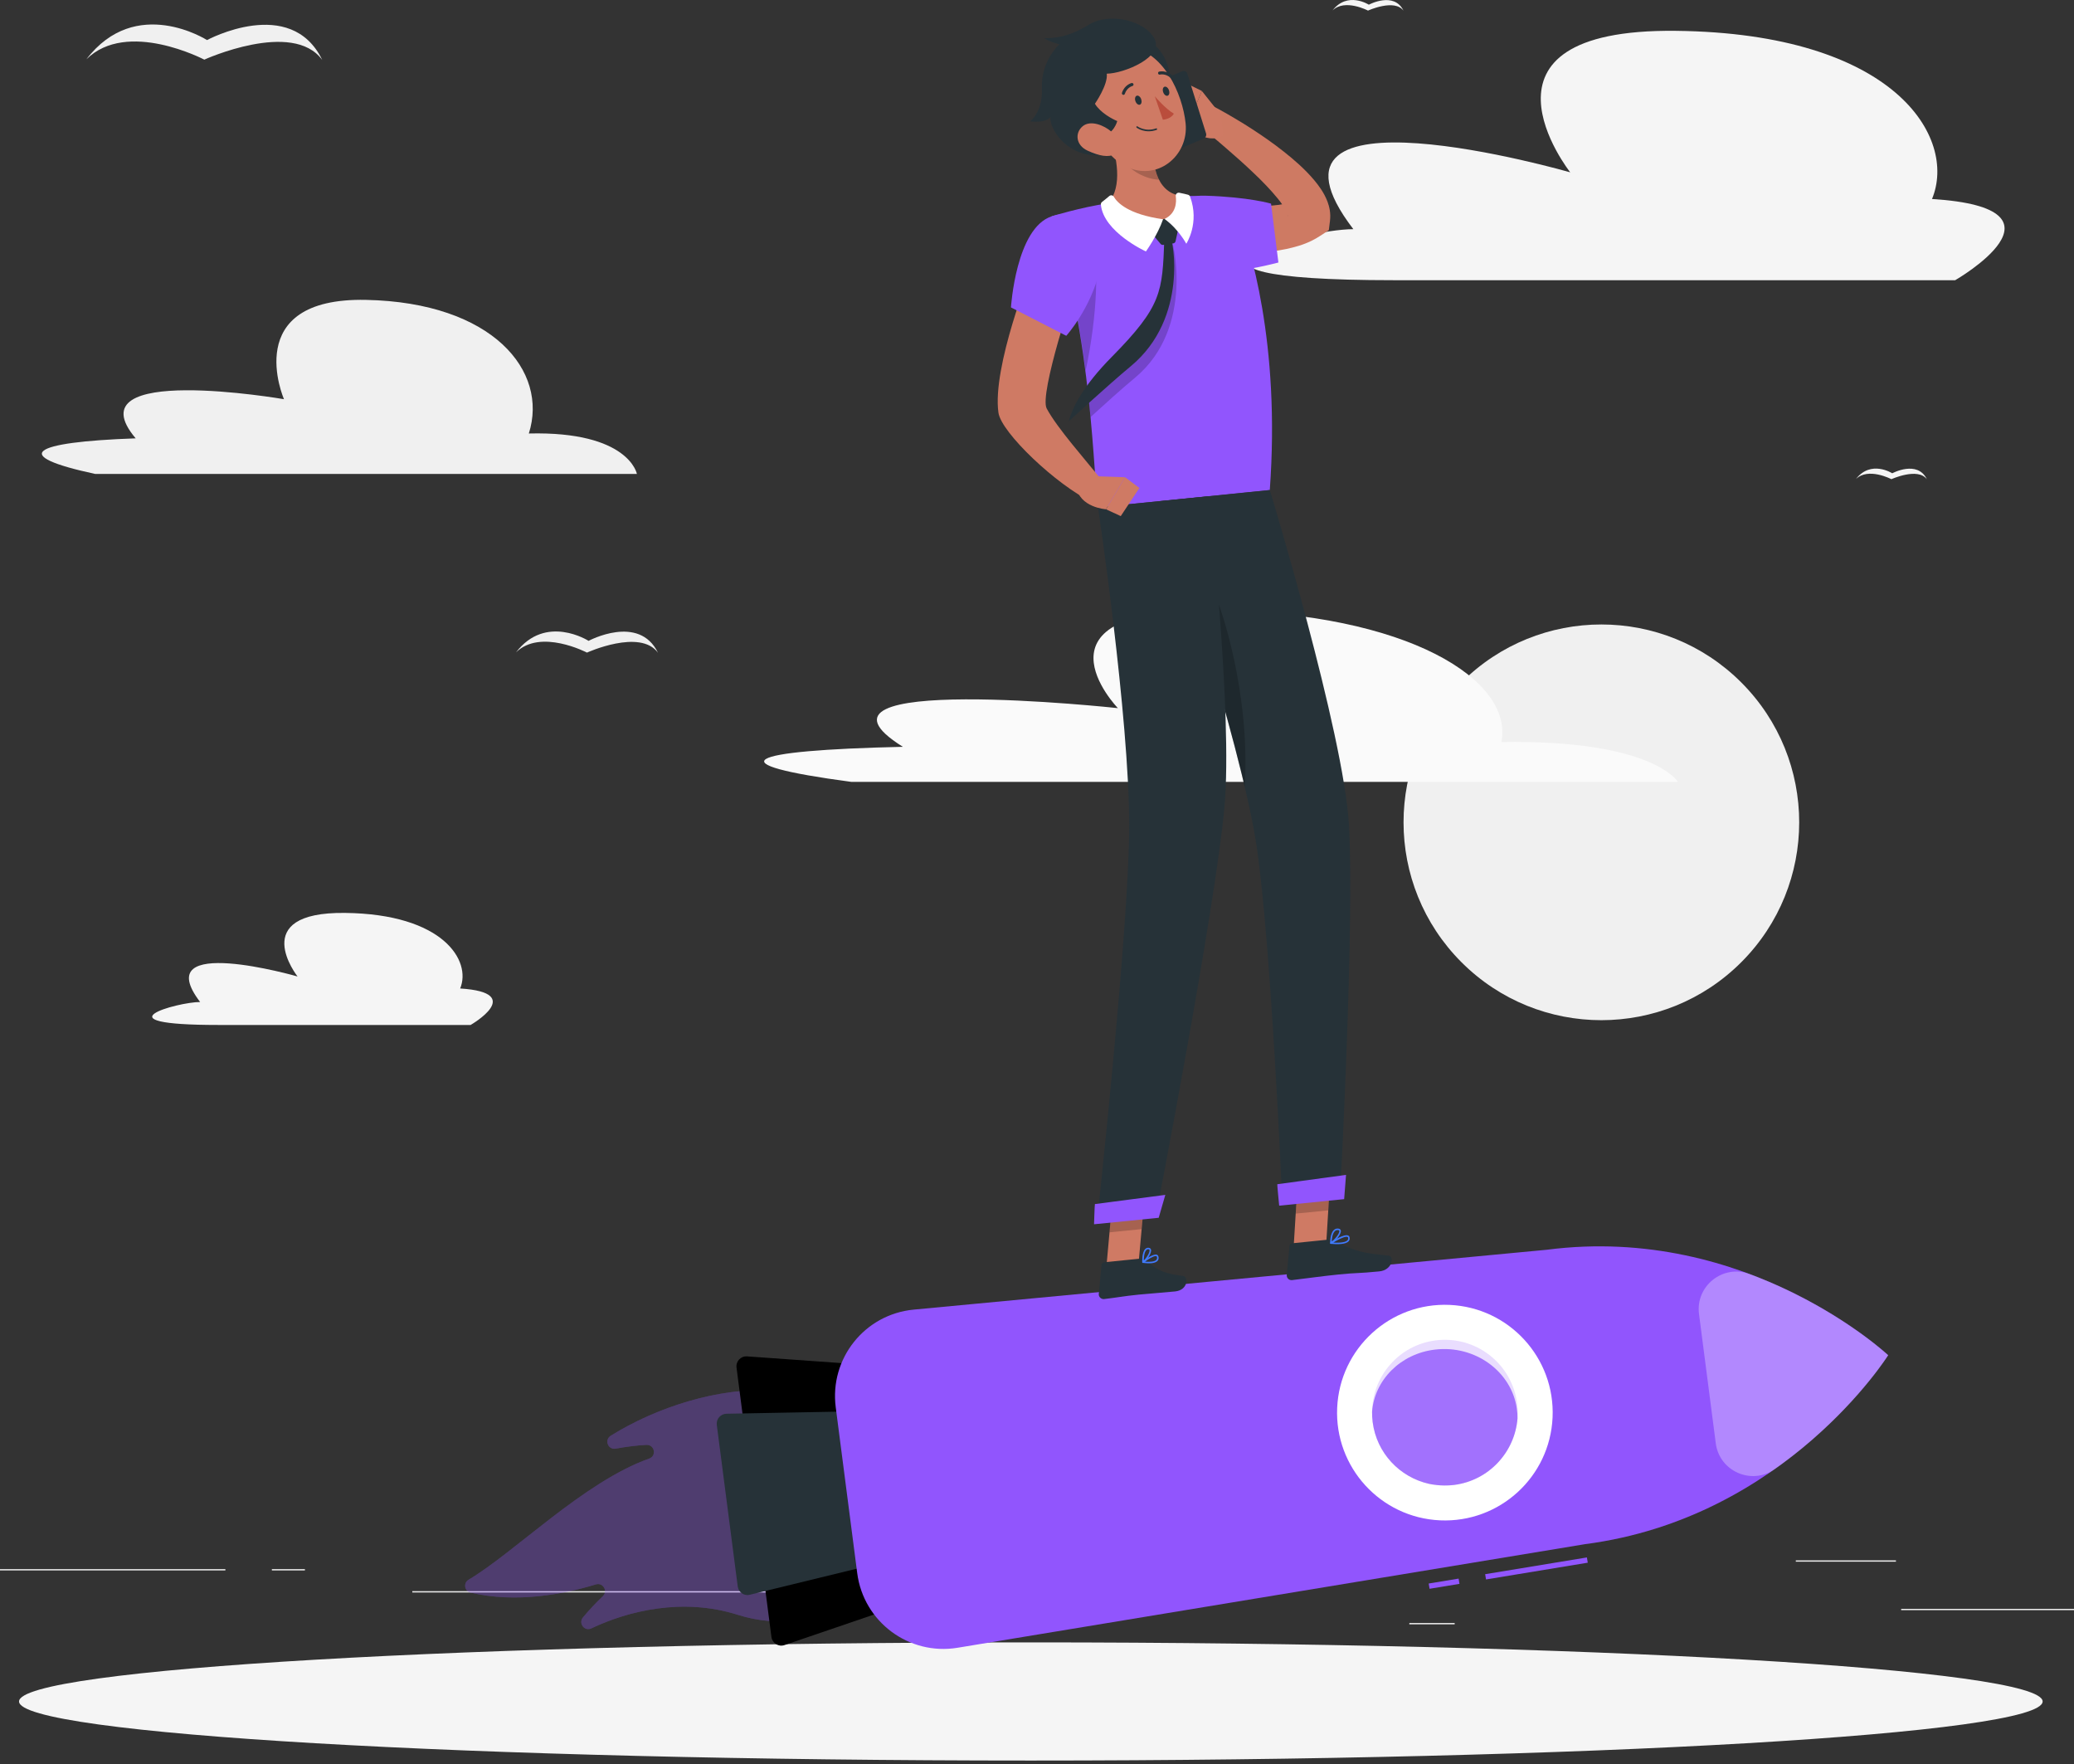 <svg xmlns="http://www.w3.org/2000/svg" width="575" height="489" viewBox="0 0 575 489" fill="none"><rect x="0" y="0" width="575" height="489" fill="#333333" stroke="none"/><g clip-path="url(#clip0_370_42)"><path d="M575 445.973H527.083V446.334H575V445.973Z" fill="#EBEBEB"></path><path d="M403.299 449.898H390.726V450.26H403.299V449.898Z" fill="#EBEBEB"></path><path d="M525.637 432.535H497.873V432.897H525.637V432.535Z" fill="#EBEBEB"></path><path d="M62.486 434.961H0V435.323H62.486V434.961Z" fill="#EBEBEB"></path><path d="M84.534 434.961H75.376V435.323H84.534V434.961Z" fill="#EBEBEB"></path><path d="M249.841 441.07H114.308V441.432H249.841V441.07Z" fill="#EBEBEB"></path><path d="M482.749 266.731C504.168 245.313 504.168 210.586 482.749 189.167C461.33 167.748 426.604 167.748 405.185 189.167C383.766 210.586 383.766 245.313 405.185 266.731C426.604 288.15 461.33 288.15 482.749 266.731Z" fill="#F0F0F0"></path><path d="M26.389 131.376H176.577C176.577 131.376 174.407 119.484 146.615 120.164C152.127 102.832 136.574 83.85 101.49 83.127C66.392 82.404 78.733 110.659 78.733 110.659C78.733 110.659 19.763 100.445 37.616 121.509C8.377 122.537 2.604 126.269 26.389 131.376Z" fill="#F0F0F0"></path><path d="M416.247 205.685C419.676 188.599 390.48 169.878 336.719 169.154C282.957 168.431 309.925 196.296 309.925 196.296C309.925 196.296 217.028 186.241 250.318 207.016C206.019 208.014 198.278 211.704 236.039 216.738H465.191C465.191 216.753 458.449 205.02 416.247 205.685Z" fill="#FAFAFA"></path><path d="M386.444 77.673H542.057C542.057 77.673 576.78 57.737 535.634 55.162C542.708 38.119 525.333 9.213 464.583 8.547C403.834 7.882 435.33 47.769 435.33 47.769C435.33 47.769 342.737 21.091 375.203 63.524C361.053 63.524 310.576 77.673 386.444 77.673Z" fill="#F5F5F5"></path><path d="M60.547 284.12H130.469C130.469 284.12 146.079 275.165 127.575 274.008C130.758 266.354 122.946 253.362 95.645 253.059C68.345 252.755 82.494 270.68 82.494 270.68C82.494 270.68 40.886 258.686 55.483 277.755C49.132 277.769 26.447 284.12 60.547 284.12Z" fill="#F5F5F5"></path><path d="M57.393 11.108C57.393 11.108 37.674 -1.537 23.944 16.446C35.214 5.277 56.641 16.533 56.641 16.533C56.641 16.533 81.163 5.393 89.338 16.62C80.599 -1.421 57.393 11.108 57.393 11.108Z" fill="#F0F0F0"></path><path d="M163.18 177.646C163.18 177.646 151.302 170.036 143.041 180.858C149.826 174.131 162.732 180.901 162.732 180.901C162.732 180.901 177.488 174.188 182.422 180.945C177.156 170.109 163.18 177.646 163.18 177.646Z" fill="#F0F0F0"></path><path d="M379.5 1.3C379.5 1.3 373.568 -2.505 369.43 2.906C372.83 -0.451 379.268 2.935 379.268 2.935C379.268 2.935 386.647 -0.422 389.106 2.963C386.487 -2.476 379.5 1.3 379.5 1.3Z" fill="#F5F5F5"></path><path d="M524.609 131.194C524.609 131.194 518.678 127.389 514.54 132.8C517.94 129.444 524.378 132.829 524.378 132.829C524.378 132.829 531.756 129.473 534.216 132.858C531.597 127.418 524.609 131.194 524.609 131.194Z" fill="#F5F5F5"></path><path d="M285.793 488.024C440.715 488.024 566.305 480.692 566.305 471.647C566.305 462.602 440.715 455.27 285.793 455.27C130.87 455.27 5.281 462.602 5.281 471.647C5.281 480.692 130.87 488.024 285.793 488.024Z" fill="#F5F5F5"></path><g opacity="0.3"><path d="M245.023 412.098C249.942 440.657 226.924 454.719 204.557 447.63C189.308 442.798 174.19 446.516 163.932 451.392C162.051 452.289 160.286 449.974 161.617 448.353C163.426 446.169 165.321 444.187 167.13 442.465C168.62 441.047 167.173 438.602 165.205 439.195C156.293 441.915 143.171 444.462 130.469 441.481C128.747 441.076 128.4 438.79 129.919 437.893C142.578 430.414 161.892 410.723 179.991 404.314C182.118 403.562 181.481 400.408 179.21 400.524C176.374 400.668 173.452 401.059 170.703 401.565C168.562 401.956 167.477 399.135 169.329 397.977C194.603 382.222 238.73 375.61 245.023 412.098Z" fill="#9155FD"></path><path opacity="0.7" d="M245.023 412.098C249.942 440.657 226.924 454.719 204.557 447.63C189.308 442.798 174.19 446.516 163.932 451.392C162.051 452.289 160.286 449.974 161.617 448.353C163.426 446.169 165.321 444.187 167.13 442.465C168.62 441.047 167.173 438.602 165.205 439.195C156.293 441.915 143.171 444.462 130.469 441.481C128.747 441.076 128.4 438.79 129.919 437.893C142.578 430.414 161.892 410.723 179.991 404.314C182.118 403.562 181.481 400.408 179.21 400.524C176.374 400.668 173.452 401.059 170.703 401.565C168.562 401.956 167.477 399.135 169.329 397.977C194.603 382.222 238.73 375.61 245.023 412.098Z" fill="#9155FD"></path></g><path d="M213.874 453.781L204.196 379.084C203.979 377.363 205.382 375.858 207.118 375.988L254.138 379.33C255.44 379.417 256.496 380.43 256.67 381.717L263.947 437.837C264.12 439.139 263.339 440.369 262.109 440.789L217.506 456.009C215.856 456.587 214.106 455.502 213.874 453.781Z" fill="black"></path><path d="M204.528 439.762L198.727 394.999C198.51 393.378 199.768 391.932 201.403 391.888L255.396 390.876C256.8 390.847 258 391.888 258.174 393.277L262.442 426.249C262.616 427.638 261.733 428.94 260.359 429.273L207.899 442.062C206.322 442.481 204.745 441.396 204.528 439.762Z" fill="#263238"></path><path d="M439.955 431.722L411.747 436.367L411.987 437.823L440.195 433.178L439.955 431.722Z" fill="#9155FD"></path><path d="M404.389 437.587L396.095 438.953L396.335 440.409L404.629 439.043L404.389 437.587Z" fill="#9155FD"></path><path d="M523.481 375.656C523.481 375.656 484.578 339.212 428.848 346.431L253.313 363.025C239.742 364.313 229.948 376.581 231.699 390.094L237.659 436.087C239.41 449.599 252.025 458.974 265.466 456.761L439.424 428.043C495.153 420.823 523.481 375.656 523.481 375.656Z" fill="#9155FD"></path><path opacity="0.3" d="M523.481 375.666C523.481 375.666 523.481 375.68 523.466 375.695C522.946 376.519 512.384 392.882 492.014 407.263C485.605 411.777 476.678 407.842 475.68 400.072L471.036 364.251C470.023 356.467 477.676 350.405 485.026 353.14C508.984 362.081 523.481 375.666 523.481 375.666Z" fill="white"></path><path d="M430.44 392.911C431.176 376.42 418.405 362.455 401.913 361.718C385.422 360.982 371.456 373.754 370.72 390.245C369.984 406.737 382.756 420.702 399.247 421.439C415.738 422.175 429.704 409.403 430.44 392.911Z" fill="white"></path><path opacity="0.2" d="M420.718 393.204C419.98 402.492 412.833 410.377 403.183 411.621C402.879 411.65 402.59 411.693 402.286 411.708C400.984 411.824 399.696 411.795 398.423 411.664C397.975 411.621 397.526 411.563 397.077 411.491C396.774 411.433 396.441 411.375 396.108 411.303C388.079 409.465 381.655 402.825 380.556 394.188C380.44 393.218 380.382 392.249 380.396 391.294C380.527 381.413 387.891 372.862 397.974 371.56C409.042 370.128 419.17 377.926 420.602 388.994C420.804 390.411 420.833 391.829 420.718 393.204Z" fill="#9155FD"></path><path opacity="0.79" d="M420.718 393.203C419.98 402.491 412.833 410.376 403.183 411.62C402.879 411.649 402.59 411.693 402.286 411.707C400.984 411.808 399.696 411.794 398.423 411.664C397.975 411.62 397.526 411.562 397.077 411.49C396.774 411.432 396.441 411.374 396.108 411.302C388.079 409.465 381.655 402.824 380.556 394.187C380.44 393.217 380.382 392.248 380.396 391.293C381.105 382.569 388.223 375.234 397.859 374.106C408.912 372.789 419.068 380.139 420.529 390.498C420.674 391.395 420.732 392.32 420.718 393.203Z" fill="#9155FD"></path><path d="M358.608 346.424L367.636 345.527L368.909 324.867L359.881 325.75L358.608 346.424Z" fill="#CF7A64"></path><path d="M306.684 351.793L315.596 350.896L317.491 329.875L308.579 330.772L306.684 351.793Z" fill="#CF7A64"></path><path d="M316.088 348.899L306.076 349.898C305.715 349.941 305.425 350.216 305.396 350.577L304.63 358.65C304.543 359.49 305.295 360.198 306.134 360.097C309.621 359.692 311.285 359.316 315.697 358.867C318.403 358.593 322.034 358.361 325.767 357.985C329.427 357.623 329.528 353.876 327.966 353.688C320.92 352.878 320.052 351.04 317.622 349.29C317.173 348.986 316.623 348.841 316.088 348.899Z" fill="#263238"></path><path d="M367.911 343.66L358.189 344.644C357.827 344.687 357.538 344.962 357.509 345.324L356.742 353.396C356.655 354.236 357.379 354.945 358.218 354.843C361.719 354.438 366.768 353.715 371.166 353.281C376.317 352.76 376.346 353.035 382.393 352.427C386.053 352.065 386.603 348.275 385.026 348.087C377.865 347.262 376.621 347.233 370.139 344.137C369.43 343.79 368.678 343.573 367.911 343.66Z" fill="#263238"></path><path d="M333.232 56.424C335.489 56.626 338.035 56.872 340.437 56.988C342.867 57.133 345.298 57.191 347.671 57.191C350.043 57.176 352.373 57.06 354.514 56.786C356.612 56.496 358.666 56.004 359.751 55.44L357.089 59.52C357.06 59.997 357.19 59.997 357.104 59.708C357.046 59.433 356.858 58.956 356.583 58.435C356.033 57.379 355.165 56.163 354.196 54.977C352.242 52.59 349.928 50.188 347.483 47.888C345.052 45.559 342.506 43.302 339.902 41.059C337.326 38.802 334.635 36.603 332.017 34.433L335.503 29.008C338.744 30.657 341.768 32.451 344.835 34.317C347.873 36.213 350.854 38.209 353.776 40.379C356.684 42.578 359.563 44.879 362.297 47.671C363.657 49.089 365.017 50.593 366.29 52.518C366.927 53.487 367.535 54.572 368.056 55.947C368.547 57.292 368.996 59.057 368.721 61.27L368.403 63.817L366.059 65.35C362.717 67.549 359.635 68.345 356.684 69.011C353.733 69.633 350.882 69.922 348.076 70.067C345.269 70.226 342.506 70.197 339.771 70.081C337.008 69.922 334.389 69.749 331.496 69.314L333.232 56.424Z" fill="#CE7A63"></path><path d="M338.513 31.884L333.203 25.215L329.21 34.749C329.21 34.749 334.057 40.435 339.164 37.556L338.513 31.884Z" fill="#CF7A64"></path><path d="M326.157 21.754L325.26 32.59L329.21 34.746L333.203 25.212L326.157 21.754Z" fill="#CF7A64"></path><path d="M319.632 23.129L327.734 19.772C328.342 19.526 328.964 19.787 329.152 20.351L334.375 37.003C334.549 37.568 334.216 38.233 333.608 38.479L325.506 41.836C324.899 42.081 324.277 41.821 324.089 41.257L318.866 24.605C318.692 24.04 319.025 23.375 319.632 23.129Z" fill="#263238"></path><path d="M324.407 72.319C330.295 79.437 354.427 72.767 354.427 72.767L352.387 56.448C352.387 56.448 346.311 54.625 334.23 54.249C321.817 53.858 317.954 64.506 324.407 72.319Z" fill="#9155FD"></path><path opacity="0.2" d="M368.909 324.863L368.258 335.511L359.216 336.408L359.881 325.76L368.909 324.863Z" fill="black"></path><path opacity="0.2" d="M308.579 330.764L317.491 329.867L316.508 340.703L307.596 341.6L308.579 330.764Z" fill="black"></path><path d="M342.94 58.778C346.441 67.864 355.035 94.932 352.04 135.832L304.413 140.621C303.168 133.358 302.937 93.616 291.58 59.95C291.58 59.95 299.537 57.49 307.277 56.333C313.325 55.436 322.106 54.351 327.517 54.293C331.409 54.249 335.229 54.582 337.891 54.886C340.162 55.175 342.115 56.651 342.94 58.778Z" fill="#9155FD"></path><path opacity="0.2" d="M324.638 66.204C324.016 66.291 323.394 66.364 322.772 66.45C322.96 82.408 323.192 86.676 308.825 101.578C305.816 104.688 303.516 107.567 301.794 110.142C301.982 112.023 302.17 113.846 302.344 115.611C306.062 112.211 310.995 107.755 314.728 104.659C331.438 90.713 325.116 66.002 324.638 66.204Z" fill="black"></path><path opacity="0.2" d="M302.995 67.403C304.499 72.973 304.398 86.689 300.969 102.863C299.45 90.826 296.976 76.952 292.679 63.309L292.665 63.237C295.761 62.614 301.562 62.18 302.995 67.403Z" fill="black"></path><path d="M307.552 37.195C309.65 43.561 311.285 51.562 307.277 56.35C307.277 56.35 310.72 62.673 322.83 61.458C333.898 60.343 327.532 54.31 327.532 54.31C320.052 53.312 319.3 44.313 319.936 39.134L307.552 37.195Z" fill="#CF7A64"></path><path d="M323.336 60.879L326.244 63.512C326.447 63.7 326.548 63.989 326.49 64.25L325.911 66.883C325.839 67.187 325.593 67.418 325.289 67.462L322.483 67.881C322.208 67.925 321.947 67.823 321.759 67.606L319.82 65.292C319.589 65.017 319.575 64.641 319.777 64.351L322.193 60.966C322.468 60.618 323.003 60.575 323.336 60.879Z" fill="#263238"></path><path d="M322.454 60.776C320.949 65.16 317.694 69.703 317.694 69.703C317.694 69.703 305.932 64.35 305.208 56.711C305.179 56.422 305.31 56.147 305.541 55.973C305.99 55.626 306.8 54.989 307.552 54.338C307.943 54.006 308.55 54.093 308.796 54.541C309.737 56.161 312.789 59.416 322.454 60.776Z" fill="white"></path><path d="M322.859 60.691C326.751 63.512 328.892 67.563 328.892 67.563C328.892 67.563 332.668 61.834 329.933 54.499C329.832 54.238 329.63 54.05 329.355 53.978C328.848 53.848 327.951 53.616 326.939 53.428C326.389 53.327 325.897 53.79 325.969 54.34C326.201 56.003 326.128 59.143 322.859 60.691Z" fill="white"></path><path d="M324.566 66.103C325.029 65.9 329.717 88.036 313.527 101.491C306.93 106.974 296.34 116.768 296.34 116.74C297.324 112.848 300.42 106.844 308.189 98.973C322.237 84.752 322.222 80.889 322.801 66.421C323.394 66.32 323.987 66.219 324.566 66.103Z" fill="#263238"></path><path opacity="0.2" d="M319.936 39.148C319.56 42.187 319.662 46.527 321.325 49.811C320.24 49.768 319.097 49.551 317.954 49.145C313.614 47.626 311.212 44.805 308.55 40.508C308.247 39.365 307.914 38.266 307.552 37.195L319.936 39.148Z" fill="black"></path><path d="M315.046 17.446C316.768 3.832 326.78 18.242 324.002 25.012C322.309 29.165 314.641 20.73 315.046 17.446Z" fill="#263238"></path><path d="M301.273 29.799C304.702 38.074 306.293 43.095 312.023 46.06C320.631 50.517 329.615 43.297 328.704 34.212C327.879 26.037 322.396 13.87 313.05 13.161C303.834 12.481 297.844 21.523 301.273 29.799Z" fill="#CF7A64"></path><path d="M305.15 37.802C308.796 37.383 309.751 33.563 309.751 33.563C308.507 33.042 305.122 31.335 303.559 28.76C303.559 28.76 307.234 23.479 306.843 20.427C311.56 20.383 322.613 15.869 320.11 10.82C317.622 5.771 307.668 3.282 301.895 6.841C296.123 10.4 292.159 10.588 289.511 10.588C291.189 11.717 293.736 12.267 293.736 12.267C293.736 12.267 288.542 16.781 288.86 24.564C289.135 31.046 285.605 33.635 285.605 33.635C285.605 33.635 289.887 34.286 291.276 32.377C290.683 34.489 294.256 41.882 302.127 42.909C310.937 44.096 305.15 37.802 305.15 37.802Z" fill="#263238"></path><path d="M301.534 41.765C304.803 43.255 307.306 43.704 309.013 42.735C310.909 41.635 310.214 38.336 308.073 36.456C306.149 34.777 302.358 33.172 300.159 34.994C297.989 36.788 298.192 40.232 301.534 41.765Z" fill="#CF7A64"></path><path d="M352.054 135.852C352.054 135.852 372.541 203.213 373.987 228.661C375.564 256.54 371.557 330.629 371.557 330.629L355.454 332.264C355.454 332.264 352.445 261.72 348.365 234.434C343.938 204.819 321.701 138.933 321.701 138.933L352.054 135.852Z" fill="#263238"></path><path opacity="0.2" d="M337.934 167.605L335.417 182.362C338.961 194.342 342.506 207.088 345.096 218.141C346.716 191.188 337.934 167.605 337.934 167.605Z" fill="black"></path><path d="M354.123 328.265C354.051 328.265 354.644 334.212 354.644 334.212L372.656 332.403L373.177 325.676L354.123 328.265Z" fill="#9155FD"></path><path d="M335.156 137.543C335.156 137.543 341.826 197.772 339.468 223.755C336.878 252.213 320.399 337.34 320.399 337.34L304.094 338.975C304.094 338.975 313.064 256.886 313.064 228.964C313.079 198.654 304.413 140.625 304.413 140.625L335.156 137.543Z" fill="#263238"></path><path d="M303.559 333.765C303.487 333.765 303.313 339.364 303.313 339.364L321.238 337.57L323.076 331.219L303.559 333.765Z" fill="#9155FD"></path><path d="M314.786 28.036C315.017 28.731 315.582 29.165 316.016 29.02C316.464 28.875 316.623 28.195 316.392 27.515C316.16 26.821 315.596 26.387 315.162 26.532C314.714 26.676 314.54 27.356 314.786 28.036Z" fill="#263238"></path><path d="M322.483 25.548C322.714 26.242 323.278 26.677 323.712 26.532C324.161 26.387 324.32 25.707 324.088 25.027C323.857 24.333 323.293 23.899 322.859 24.043C322.41 24.174 322.237 24.854 322.483 25.548Z" fill="#263238"></path><path d="M320.153 26.676C320.153 26.676 323.076 30.148 325.434 31.508C324.624 33.041 322.396 33.186 322.396 33.186L320.153 26.676Z" fill="#BA4D3C"></path><path d="M320.674 35.996C320.79 35.953 320.833 35.837 320.79 35.721C320.747 35.605 320.631 35.548 320.515 35.591C317.549 36.647 315.379 35.056 315.365 35.041C315.263 34.969 315.133 34.983 315.075 35.085C315.003 35.172 315.032 35.316 315.119 35.389C315.22 35.461 317.506 37.139 320.674 35.996Z" fill="#263238"></path><path d="M311.589 26.286C311.704 26.242 311.806 26.156 311.849 26.025C312.428 24.231 313.932 23.841 313.947 23.841C314.164 23.797 314.308 23.551 314.251 23.334C314.193 23.103 313.961 22.973 313.73 23.016C313.643 23.031 311.762 23.523 311.053 25.736C310.981 25.953 311.111 26.199 311.328 26.271C311.415 26.315 311.502 26.315 311.589 26.286Z" fill="#263238"></path><path d="M324.986 21.659C325.043 21.63 325.101 21.601 325.145 21.558C325.304 21.384 325.275 21.124 325.101 20.965C323.336 19.373 321.455 19.836 321.369 19.851C321.152 19.894 321.007 20.14 321.079 20.372C321.137 20.603 321.369 20.733 321.6 20.675C321.658 20.661 323.134 20.314 324.551 21.587C324.667 21.703 324.841 21.717 324.986 21.659Z" fill="#263238"></path><path d="M285.909 74.633L298.032 79.537C298.032 79.537 288.035 109.225 290.191 113.247C293.128 118.716 300.926 127.44 305.556 133.241C305.396 134.717 303.834 138.334 302.705 139.129C292.969 134.485 277.59 119.96 276.808 114.39C275.014 101.702 285.909 74.633 285.909 74.633Z" fill="#CF7A64"></path><path d="M291.58 59.966C281.655 63.178 280.281 85.212 280.281 85.212L295.616 93.082C295.616 93.082 302.315 85.689 304.876 75.012C307.538 63.829 300.275 57.145 291.58 59.966Z" fill="#9155FD"></path><path d="M319.228 350.158C319.908 350.086 320.53 349.912 320.891 349.536C321.181 349.232 321.282 348.842 321.181 348.379C321.108 348.031 320.906 347.887 320.747 347.814C319.705 347.409 317.043 349.464 316.754 349.695C316.681 349.753 316.667 349.84 316.681 349.912C316.71 349.999 316.783 350.057 316.855 350.071C317.506 350.158 318.417 350.231 319.228 350.158ZM320.327 348.191C320.443 348.176 320.53 348.191 320.602 348.22C320.66 348.248 320.732 348.292 320.761 348.451C320.819 348.784 320.761 349.044 320.573 349.247C320.139 349.71 318.982 349.869 317.434 349.724C318.374 349.03 319.647 348.248 320.327 348.191Z" fill="#407BFF"></path><path d="M316.913 350.072C316.941 350.072 316.985 350.057 317.014 350.043C317.867 349.45 319.415 347.323 319.097 346.353C319.039 346.18 318.866 345.876 318.359 345.876C318.027 345.862 317.737 345.992 317.491 346.238C316.565 347.178 316.667 349.768 316.681 349.884C316.681 349.956 316.724 350.028 316.797 350.072C316.826 350.072 316.869 350.072 316.913 350.072ZM318.258 346.296C318.287 346.296 318.316 346.296 318.359 346.296C318.634 346.296 318.678 346.426 318.692 346.484C318.88 347.062 317.925 348.639 317.101 349.435C317.115 348.668 317.202 347.149 317.81 346.542C317.94 346.382 318.084 346.31 318.258 346.296Z" fill="#407BFF"></path><path d="M371.803 344.833C372.685 344.746 373.481 344.529 373.9 344.066C374.161 343.777 374.248 343.415 374.161 342.995C374.117 342.75 373.973 342.561 373.741 342.475C372.584 341.983 369.227 344.153 368.851 344.399C368.779 344.442 368.75 344.544 368.764 344.63C368.793 344.717 368.866 344.775 368.953 344.789C369.748 344.876 370.819 344.934 371.803 344.833ZM373.192 342.836C373.351 342.822 373.495 342.836 373.597 342.88C373.683 342.923 373.741 342.981 373.756 343.097C373.814 343.386 373.756 343.603 373.582 343.806C373.09 344.341 371.644 344.572 369.633 344.442C370.79 343.719 372.338 342.923 373.192 342.836Z" fill="#407BFF"></path><path d="M369.01 344.801C369.039 344.801 369.068 344.787 369.097 344.772C370.11 344.179 372.005 342.052 371.716 341.054C371.644 340.823 371.441 340.548 370.862 340.548C370.428 340.533 370.052 340.707 369.734 341.025C368.721 342.067 368.779 344.483 368.779 344.584C368.779 344.656 368.822 344.729 368.895 344.772C368.924 344.787 368.967 344.801 369.01 344.801ZM370.732 340.982C370.775 340.982 370.819 340.982 370.862 340.982C371.253 340.982 371.296 341.126 371.311 341.17C371.484 341.763 370.226 343.412 369.213 344.179C369.242 343.47 369.372 342.009 370.038 341.329C370.24 341.112 370.457 341.011 370.732 340.982Z" fill="#407BFF"></path><path d="M303.371 132.004L311.892 132.293L306.626 141.176C306.626 141.176 299.175 140.684 298.423 134.854L303.371 132.004Z" fill="#CF7A64"></path><path d="M315.885 135.269L310.721 143.067L306.641 141.172L311.907 132.289L315.885 135.269Z" fill="#CF7A64"></path></g><defs><clipPath id="clip0_370_42"><rect width="575" height="488.021" fill="white"></rect></clipPath></defs></svg>